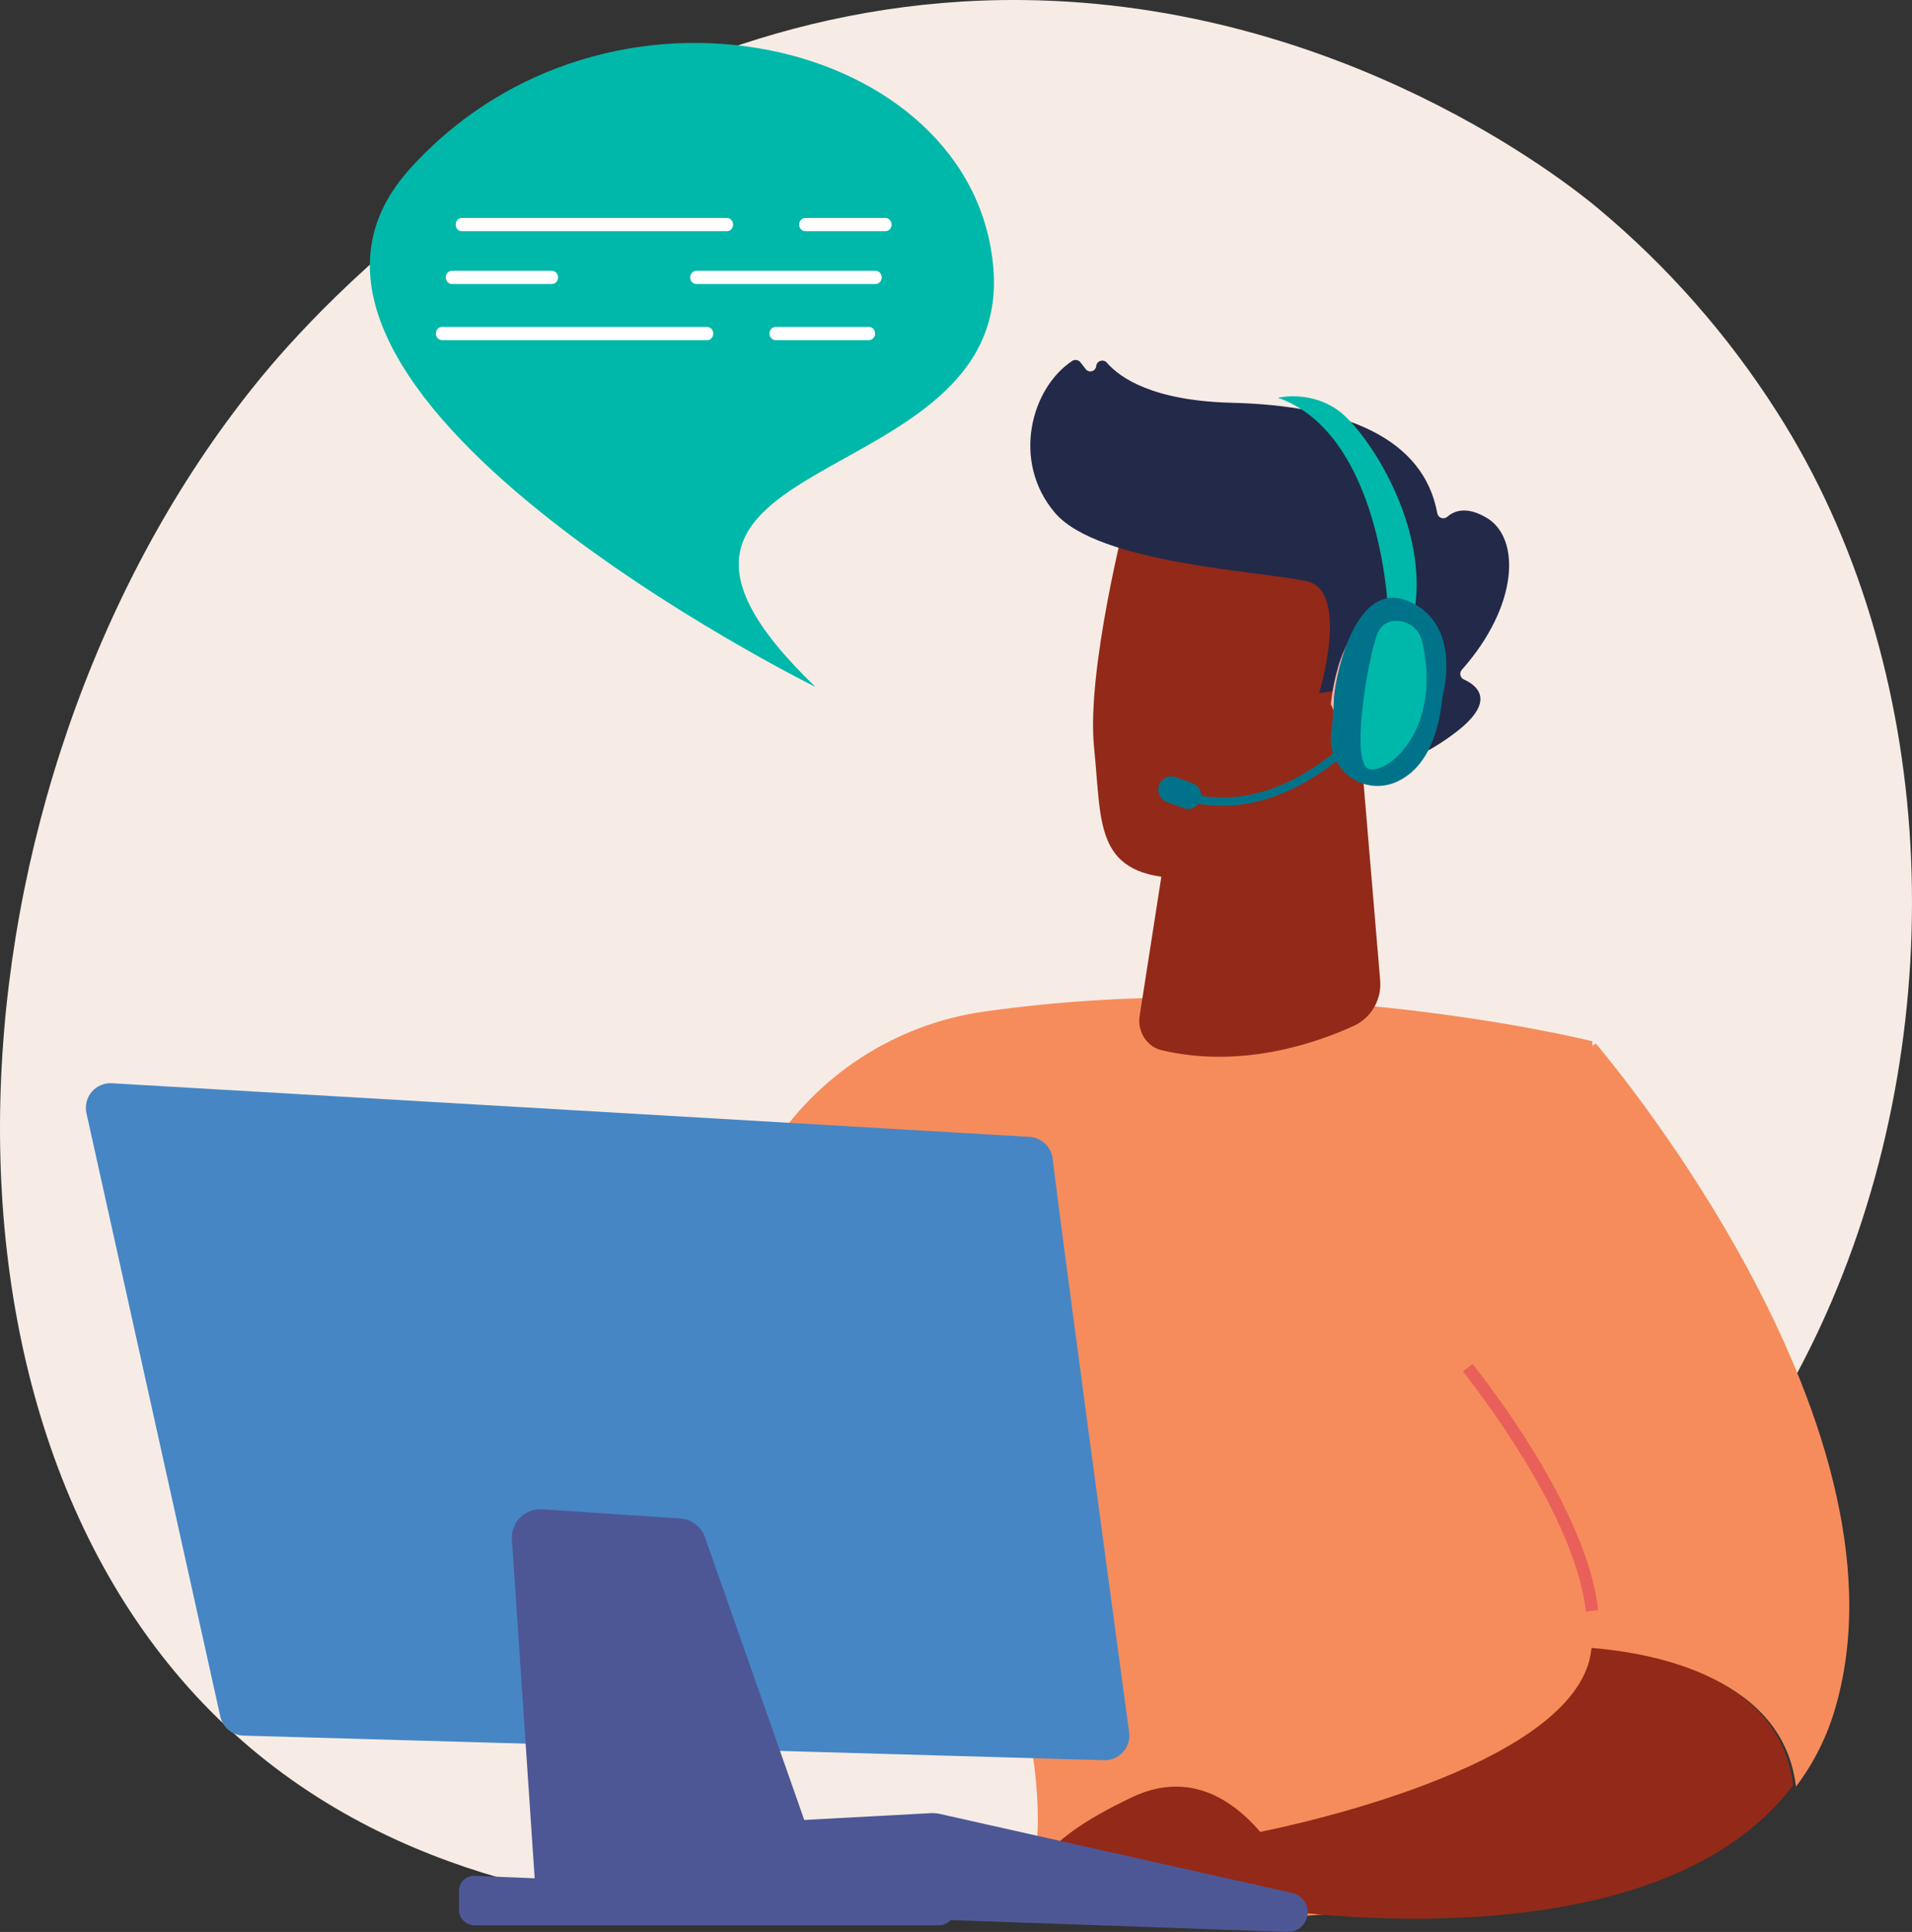 <?xml version="1.0" encoding="UTF-8"?>
<svg width="579px" height="585px" viewBox="0 0 579 585" version="1.1" xmlns="http://www.w3.org/2000/svg" xmlns:xlink="http://www.w3.org/1999/xlink">
    <rect x="0" y="0" width="579" height="585" fill="#333333" stroke="none"/>
    <title>16A8C86E-2EBF-4336-A0E6-A37F3EC8D32F</title>
    <defs>
        <linearGradient x1="58.407%" y1="25.697%" x2="-57.035%" y2="-23.919%" id="linearGradient-1">
            <stop stop-color="#FEBBBA" offset="0%"></stop>
            <stop stop-color="#FF928E" offset="100%"></stop>
        </linearGradient>
        <linearGradient x1="341.905%" y1="-756.751%" x2="56.144%" y2="34.2%" id="linearGradient-2">
            <stop stop-color="#E1473D" offset="0%"></stop>
            <stop stop-color="#E6564F" offset="60%"></stop>
            <stop stop-color="#E9605A" offset="100%"></stop>
        </linearGradient>
    </defs>
    <g id="Website" stroke="none" stroke-width="1" fill="none" fill-rule="evenodd">
        <g id="About-assets" transform="translate(-358, -985)" fill-rule="nonzero">
            <g id="process-2" transform="translate(358, 985)">
                <path d="M554.711,393.932 C496.087,531.052 341.269,589.969 219.91,579.902 C186.805,577.137 120.171,571.606 68.139,522.402 C-31.812,427.893 -16.429,230.366 79.269,114.02 C91.603,99.06 176.881,-1.334 309.724,0.013 C407.053,1.006 475.317,55.953 483.611,62.831 C504.84,80.505 523.205,101.36 538.053,124.655 C587.107,201.298 591.36,308.214 554.711,393.932 Z" id="Path" fill="#F6ECE5"></path>
                <path d="M322.94,466 L325,465.717 L312.144,364.952 C311.338,358.654 306.15,353.816 299.785,353.425 L59.142,339 L59,341.051 L299.643,355.547 C305.027,355.817 309.434,359.906 310.084,365.234 L322.94,466 Z" id="Path" fill="#FFFFFF"></path>
                <polygon id="Rectangle" fill="#FFFFFF" transform="translate(328.798, 506.086) rotate(-7.2) translate(-328.798, -506.086) " points="327.769 495.063 329.826 495.063 329.826 517.109 327.769 517.109"></polygon>
                <path d="M246.933,208 C246.933,208 64.29,117.706 123.991,51.278 C183.691,-15.15 295.161,11.337 300.827,81.305 C306.492,151.274 170.873,134.844 246.933,208 Z" id="Path" fill="#00B8A9"></path>
                <path d="M138.001,67.999 C137.981,68.536 138.168,69.057 138.517,69.437 C138.866,69.817 139.344,70.02 139.837,69.998 L220.165,69.998 C220.651,69.998 221.118,69.788 221.462,69.413 C221.807,69.038 222,68.529 222,67.999 C222,67.469 221.807,66.96 221.462,66.586 C221.118,66.211 220.651,66 220.165,66 L139.837,66 C138.823,66 138.001,66.895 138.001,67.999 L138.001,67.999 Z" id="Path" fill="#FFFFFF"></path>
                <path d="M243.867,70 L268.133,70 C269.164,70 270,69.105 270,68 C270,67.47 269.803,66.961 269.453,66.586 C269.103,66.211 268.628,66 268.133,66 L243.867,66 C242.836,66 242,66.895 242,68 C242,69.105 242.836,70 243.867,70 L243.867,70 Z" id="Path" fill="#FFFFFF"></path>
                <path d="M135,84 C135,85.105 135.825,86 136.842,86 L167.158,86 C168.175,86 169,85.105 169,84 C169,82.895 168.175,82 167.158,82 L136.842,82 C135.825,82 135,82.895 135,84 L135,84 Z" id="Path" fill="#FFFFFF"></path>
                <path d="M209,84 C209,84.53 209.196,85.039 209.544,85.414 C209.892,85.789 210.365,86 210.857,86 L265.143,86 C266.169,86 267,85.105 267,84 C267,82.895 266.169,82 265.143,82 L210.857,82 C209.831,82 209,82.895 209,84 L209,84 Z" id="Path" fill="#FFFFFF"></path>
                <path d="M133.838,103 L214.162,103 C215.177,103 216,102.105 216,101 C216,99.895 215.177,99 214.162,99 L133.838,99 C132.823,99 132,99.895 132,101 C132,102.105 132.823,103 133.838,103 L133.838,103 Z" id="Path" fill="#FFFFFF"></path>
                <path d="M234.87,103 L263.13,103 C264.163,103 265,102.105 265,101 C265,99.895 264.163,99 263.13,99 L234.87,99 C234.202,99 233.584,99.381 233.25,100 C232.917,100.619 232.917,101.381 233.25,102 C233.584,102.619 234.202,103 234.87,103 L234.87,103 Z" id="Path" fill="#FFFFFF"></path>
                <path d="M482.169,315.297 C482.169,315.297 392.484,292.76 297.627,306.367 C270.951,310.261 247.316,325.644 232.949,348.465 C207.021,389.57 170.325,462.709 178.046,539.037 L218.78,549.172 C218.78,549.172 246.904,458.598 278.571,421.674 C278.571,421.674 316.117,507.216 314.204,554.203 C314.133,555.55 314.062,556.826 313.921,558.101 C309.67,604.026 494,566.677 494,566.677 L482.169,315.297 Z" id="Path" fill="#F68C5B"></path>
                <path d="M412.583,233.119 L417.932,296.681 C418.499,302.404 415.469,307.885 410.3,310.484 C398.46,315.934 375.85,323.72 351.671,317.987 C347.249,316.925 344.396,312.324 345.109,307.653 L360.801,207 L412.583,233.119 Z" id="Path" fill="#932918"></path>
                <path d="M341.088,156 C341.088,156 328.894,203.14 331.319,226.462 C333.743,249.783 331.105,265.639 358.701,265.994 C386.297,266.35 406.763,249.499 415.32,224.471 C415.32,224.471 428.797,185.934 422.165,172.069 C415.534,158.204 341.088,156 341.088,156 Z" id="Path" fill="#932918"></path>
                <path d="M402.876,209.4 L399.462,209.898 C399.462,209.898 408.851,179.093 395.835,176.034 C382.818,172.975 332.674,170.841 319.444,155.26 C306.214,139.68 312.26,117.412 324.778,109.231 C325.599,108.788 326.618,108.998 327.197,109.729 L328.69,111.65 C329.106,112.298 329.891,112.605 330.636,112.411 C331.381,112.216 331.916,111.565 331.962,110.796 L331.962,110.796 C332.059,110.084 332.559,109.492 333.245,109.278 C333.932,109.065 334.679,109.268 335.163,109.8 C339.146,114.424 349.175,121.396 373.145,121.965 C407.144,122.819 431.114,132.637 435.239,155.403 C435.352,156.067 435.817,156.618 436.453,156.84 C437.09,157.062 437.796,156.92 438.298,156.47 C440.503,154.549 444.272,153.268 450.247,156.825 C460.489,162.944 459.92,183.362 442.708,202.784 C442.308,203.207 442.13,203.793 442.228,204.367 C442.326,204.941 442.688,205.435 443.206,205.701 C447.189,207.479 453.448,212.175 440.716,221.85 C427.984,231.526 419.164,232.237 415.821,231.952 C414.936,231.852 414.248,231.134 414.186,230.245 L412.194,209.827 C412.142,209.321 411.883,208.859 411.48,208.549 C411.076,208.239 410.562,208.11 410.06,208.191 L402.876,209.4 Z" id="Path" fill="#232949"></path>
                <path d="M403,213.208 C403,213.208 405.74,183.942 419.513,189.767 C433.285,195.592 417.967,222.372 408.13,225 L403,213.208 Z" id="Path" fill="url(#linearGradient-1)"></path>
                <path d="M482.686,499.452 C486.74,471.327 457.504,429.991 445.412,414.295 C441.987,409.796 440.092,404.321 440.006,398.67 C439.65,358.756 456.437,333.188 483.255,316 C483.255,316 580.779,429.352 555.954,516.568 C553.497,525.399 549.395,533.688 543.861,541 C539.949,508.188 501.892,501.014 482.686,499.452 Z" id="Path" fill="#F68C5B"></path>
                <path d="M480.266,488 L484,487.576 C480.841,460.175 456.356,426.277 445.944,413 L443,415.26 C453.196,428.325 477.179,461.517 480.266,488 Z" id="Path" fill="url(#linearGradient-2)"></path>
                <path d="M481.263,502.91 C481.581,501.623 481.818,500.317 481.973,499 C501.132,500.564 539.097,507.745 543,540.593 C499.571,598.112 380,577.351 380,577.351 L380,555.026 C380,555.026 471.825,537.891 481.263,502.91 Z" id="Path" fill="#932918"></path>
                <path d="M392,571 C392,571 374.225,529.389 342.887,544.179 C311.549,558.97 314.047,568.523 314.047,568.523 L392,571 Z" id="Path" fill="#932918"></path>
                <path d="M395.985,579.465 L395.985,579.465 C395.722,582.657 393.04,585.085 389.873,584.998 L228.344,579.321 C225.827,579.237 223.648,577.527 222.943,575.082 L218.253,559.921 C217.729,558.16 218.029,556.253 219.066,554.742 C220.104,553.231 221.767,552.281 223.582,552.161 L282.495,549 L284.058,549.144 L391.366,573.214 C394.227,573.849 396.194,576.511 395.985,579.465 L395.985,579.465 Z" id="Path" fill="#4E5796"></path>
                <polygon id="Path" fill="#4E5796" points="288 574 283.586 553 223 555.959 226.987 573.351"></polygon>
                <path d="M318.756,350.782 C322.158,378.728 337.539,492.142 341.933,524.557 C342.225,526.722 341.552,528.907 340.092,530.532 C338.632,532.157 336.532,533.058 334.349,532.997 L73.728,525.55 C70.328,525.463 67.429,523.06 66.711,519.733 L26.168,337.022 C25.676,334.743 26.278,332.366 27.795,330.597 C29.312,328.828 31.569,327.872 33.894,328.014 L311.81,344.256 C315.383,344.497 318.291,347.228 318.756,350.782 L318.756,350.782 Z" id="Path" fill="#4686C5"></path>
                <path d="M213.506,465.55 L252,575.152 L162.464,577 L155.02,466.189 C154.85,463.709 155.759,461.277 157.512,459.519 C159.266,457.761 161.692,456.85 164.165,457.02 L205.991,459.792 C209.42,460.029 212.378,462.294 213.506,465.55 L213.506,465.55 Z" id="Path" fill="#4E5796"></path>
                <path d="M288.779,577.031 L288.779,577.031 C289.233,578.425 288.978,579.946 288.093,581.126 C287.208,582.306 285.799,583.002 284.301,583 L143.692,583 C141.117,582.963 139.038,580.934 139,578.419 L139,572.52 C138.998,571.274 139.523,570.082 140.452,569.228 C141.381,568.373 142.631,567.932 143.905,568.009 L284.514,573.839 C286.46,573.98 288.134,575.234 288.779,577.031 L288.779,577.031 Z" id="Path" fill="#4E5796"></path>
                <path d="M359,242.534 C390.323,250.882 414.788,220.871 415,220.583 L413.091,219 C412.879,219.288 389.404,248.075 359.566,240.087 L359,242.534 Z" id="Path" fill="#00738A"></path>
                <path d="M357.256,233.358 C359.469,233.358 361.264,235.152 361.264,237.366 L361.264,242.693 C361.264,244.906 359.469,246.701 357.256,246.701 C355.042,246.701 353.248,244.906 353.248,242.693 L353.248,237.366 C353.248,235.152 355.042,233.358 357.256,233.358 Z" id="Rectangle" fill="#00738A" transform="translate(357.256, 240.029) rotate(-69.9) translate(-357.256, -240.029) "></path>
                <path d="M420.283,184.103 C420.283,184.103 418.064,131.371 387,120.444 C387,120.444 396.734,118.047 405.395,124.392 C414.056,130.737 433.596,159.923 428.013,186.853 C421.213,187.769 420.283,184.103 420.283,184.103 Z" id="Path" fill="#00B8A9"></path>
                <path d="M426.219,181.915 C443.119,188.783 436.871,210.677 436.871,210.677 C435.237,227.134 429.06,234.289 422.314,237.007 C417.73,238.829 412.536,238.112 408.606,235.117 C404.676,232.122 402.579,227.28 403.071,222.34 C403.527,218.922 403.811,215.483 403.923,212.037 C403.781,208.316 409.32,175.117 426.219,181.915 Z" id="Path" fill="#00738A"></path>
                <path d="M422.974,188 C426.672,188.04 429.858,190.649 430.668,194.302 C436.614,220.359 421.086,233.812 414.86,232.962 C408.635,232.112 414.091,200.179 416.959,192.248 C418.218,188.92 420.596,188 422.974,188 Z" id="Path" fill="#00B8A9"></path>
            </g>
        </g>
    </g>
</svg>